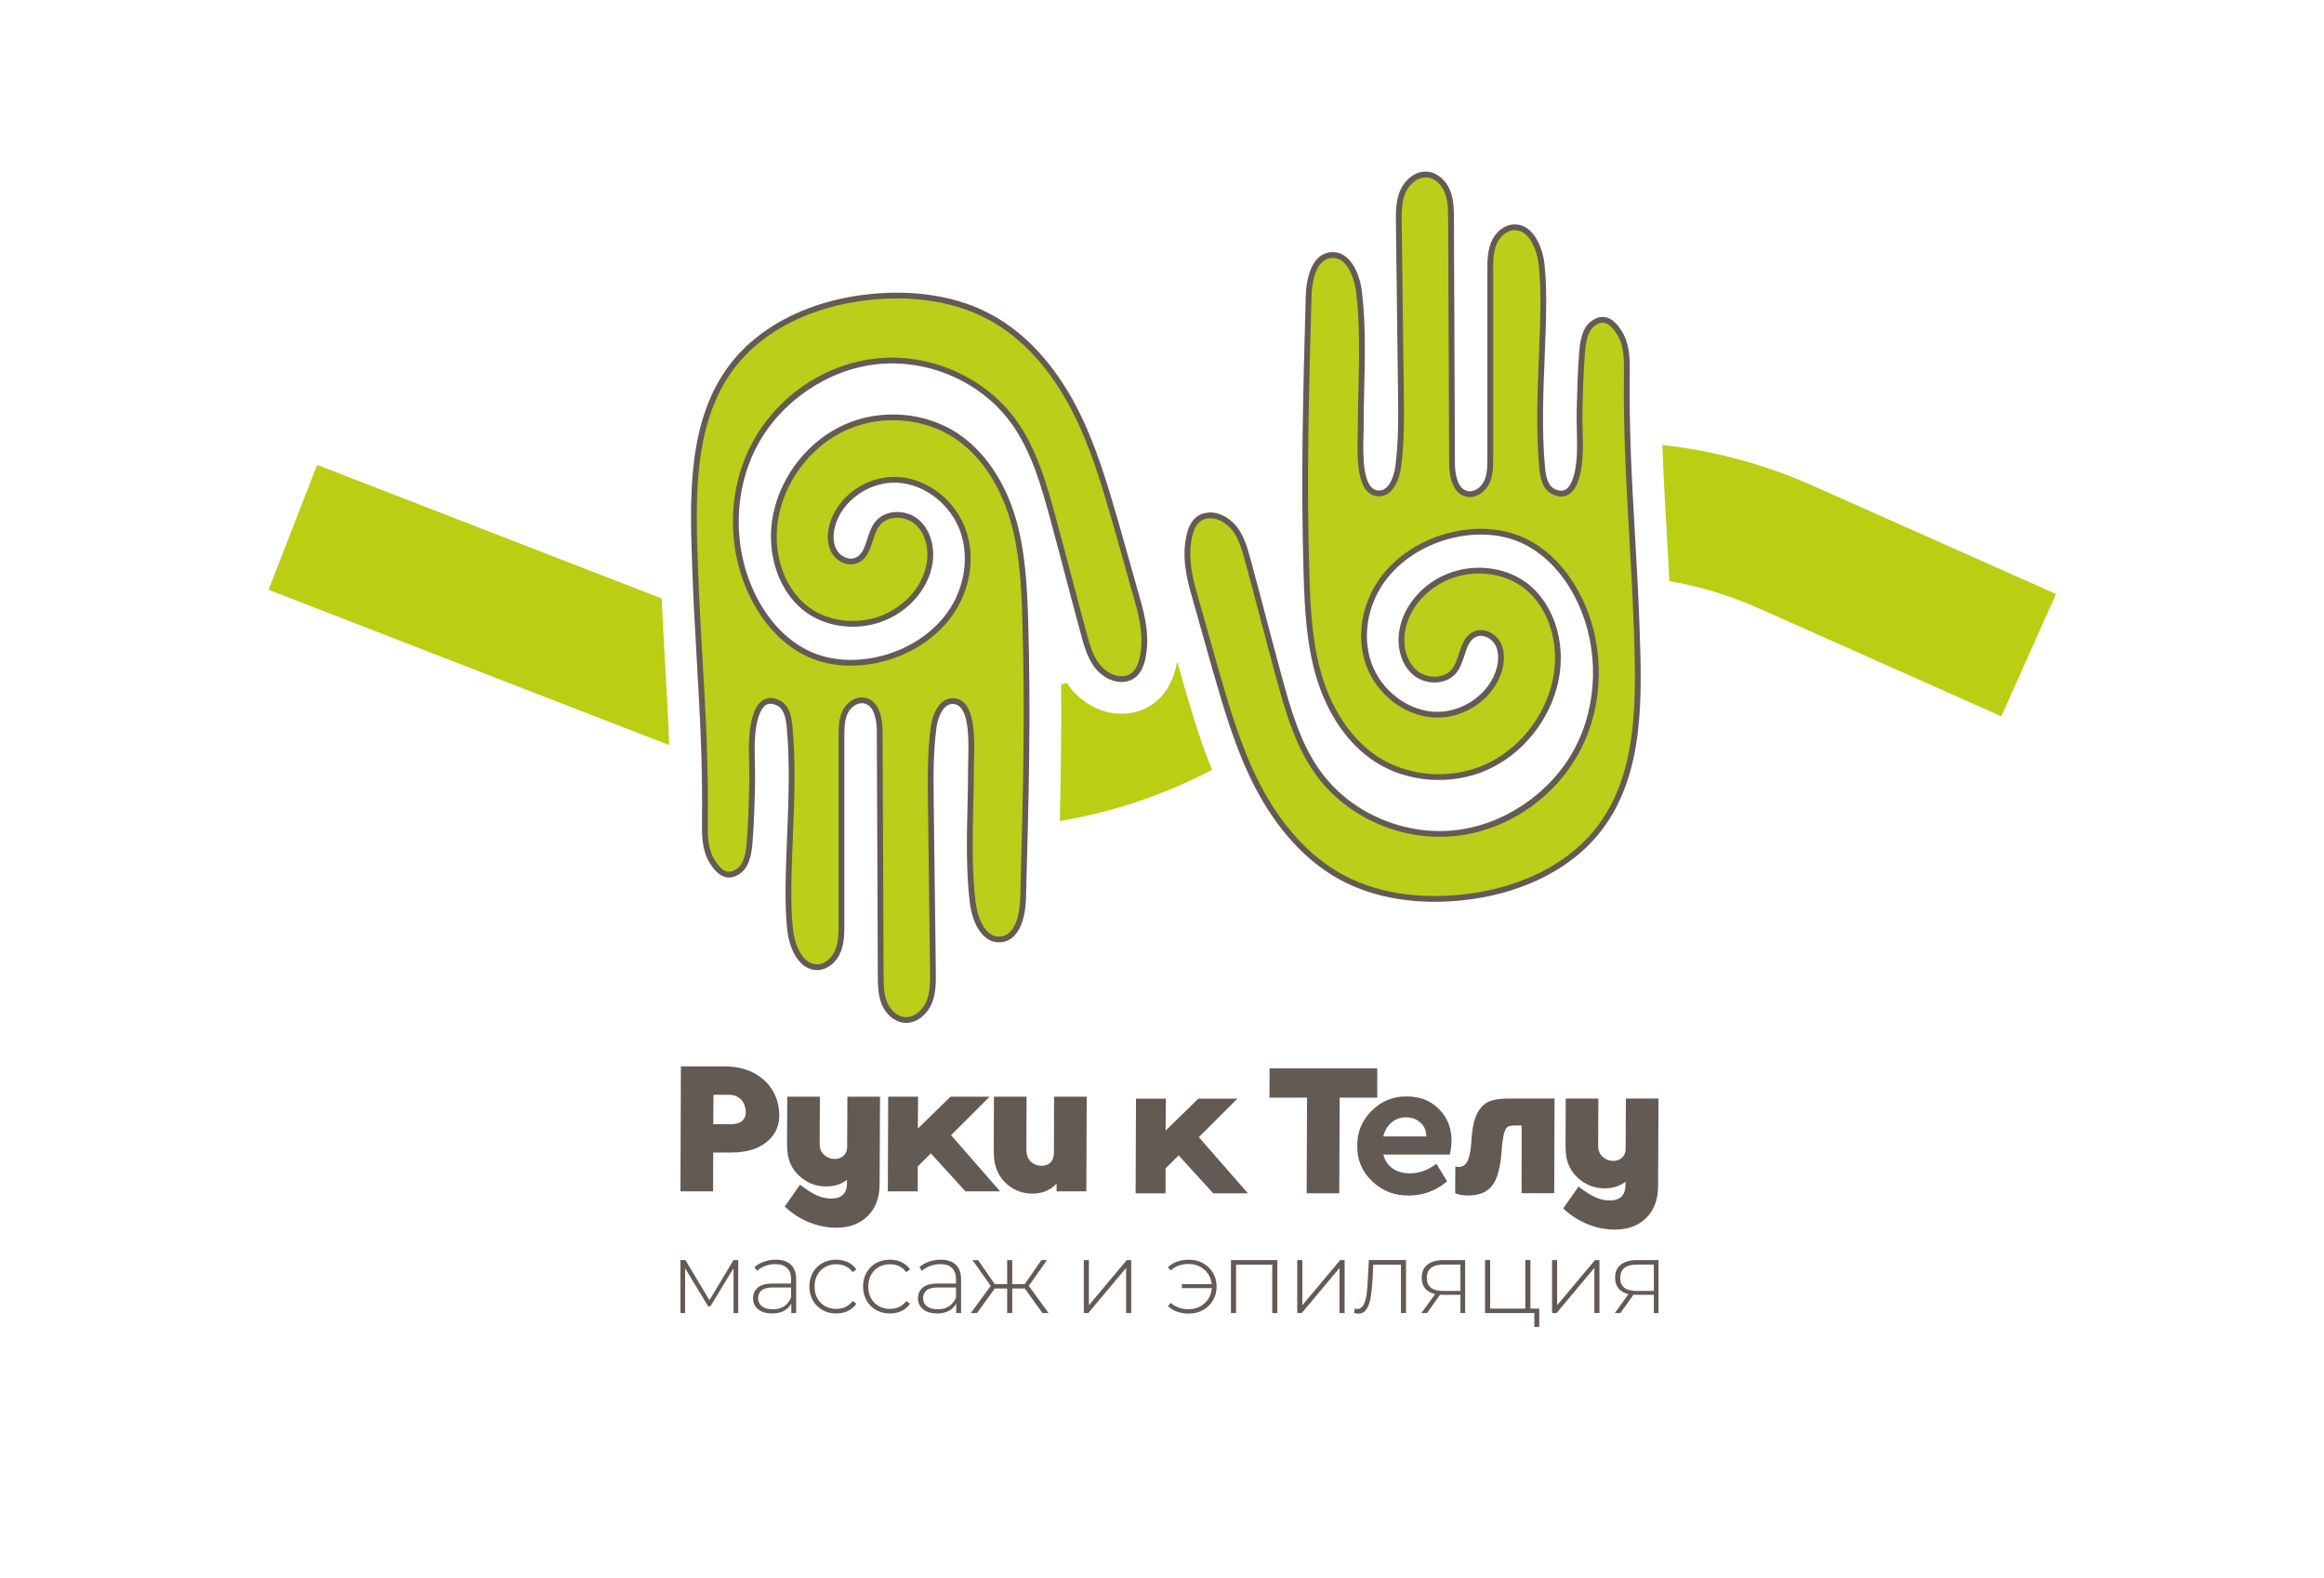 <?xml version="1.0" encoding="UTF-8"?> <svg xmlns="http://www.w3.org/2000/svg" width="2590" height="1758" viewBox="0 0 2590 1758" fill="none"><mask id="mask0_214_2" style="mask-type:luminance" maskUnits="userSpaceOnUse" x="-10" y="-424" width="2611" height="2606"><path d="M-10 -424H2600.6V2181.14H-10V-424Z" fill="white"></path></mask><g mask="url(#mask0_214_2)"><path d="M741.149 737.446C742.92 768.694 744.693 799.04 745.819 830.125L299.298 657.079L353.417 517.947L737.38 666.756C738.474 691.154 739.828 714.557 741.149 737.446Z" fill="#BACE13"></path><path d="M1317.11 755.378C1326.87 789.164 1336.85 823.819 1350.77 857.637C1297.75 885.476 1240.37 904.797 1181.1 914.634C1182.29 864.067 1183 813.982 1182.58 762.514C1184.67 762.033 1186.77 761.518 1188.86 760.971C1189.76 762.322 1190.73 763.671 1191.76 765.022C1209.67 788.522 1238.21 799.708 1264.44 793.504C1279.32 789.967 1304.58 777.945 1311.89 737.118C1313.63 743.193 1315.37 749.302 1317.11 755.378Z" fill="#BACE13"></path><path d="M2291.3 661.767L2230.42 798.069L1958.88 677.23C1927.05 663.085 1893.97 653.184 1860.44 647.493C1859.53 628.977 1858.5 611.007 1857.47 593.358C1855.57 560.44 1853.77 528.581 1852.67 495.761C1909.63 502.029 1966 517.009 2019.77 540.926L2291.3 661.767Z" fill="#BACE13"></path><path d="M856.374 370.099C889.458 347.509 930.019 334.877 970.263 330.798C1016.09 326.155 1064 331.753 1104.38 353.88C1145.17 376.231 1175.75 414.014 1197.12 455.262C1218.5 496.508 1231.5 541.468 1244.36 586.093C1250.49 607.342 1256.39 628.653 1262.35 649.949C1269.51 675.55 1277.91 699.02 1274.53 725.984C1272.88 739.199 1268.51 752.877 1255.53 755.951C1243.19 758.873 1230.21 751.741 1222.54 741.666C1214.86 731.592 1211.36 719.043 1208.03 706.829C1195.13 659.532 1186.6 625.337 1173.7 578.039C1163.26 539.767 1152.36 500.525 1128.81 468.569C1094.79 422.393 1035.16 396.774 978.015 402.492C920.866 408.21 868.011 444.511 841.024 495.106C814.037 545.7 813.175 609.013 837.516 660.927C851.645 691.061 874.894 718.178 905.828 730.582C928.643 739.732 954.343 740.344 978.353 735.048C1010.11 728.041 1039.95 710.32 1058.71 683.808C1077.48 657.297 1084.13 621.836 1073.28 591.237C1062.44 560.638 1033.22 536.559 1000.75 534.618C968.29 532.677 935.149 554.911 927.317 586.411C924.998 595.736 924.915 606.11 929.754 614.418C934.593 622.724 945.333 628.002 954.277 624.444C969.375 618.436 967.849 596.152 977.908 583.409C987.965 570.666 1009.12 570.826 1021.55 581.279C1033.98 591.731 1038.34 609.472 1036.28 625.562C1032.17 657.716 1004.76 684.101 973.299 692.159C950.046 698.114 924.255 694.979 903.993 682.129C868.747 659.777 856.237 612.014 865.29 571.332C874.525 529.838 903.878 493.034 942.82 475.81C981.761 458.586 1029.4 461.825 1065.01 485.14C1096.82 505.96 1117.56 540.618 1128.47 576.983C1139.38 613.348 1141.39 651.71 1142.56 689.652C1145.88 797.067 1143.14 893.655 1140.19 1001.05C1139.68 1020.19 1133.98 1045.18 1114.85 1046.63C1095.74 1048.08 1086.24 1024.11 1083.98 1005.12C1078.15 956.326 1082.09 904.296 1082.09 857.577C1082.09 835.648 1087.12 782.255 1062.38 781.109C1048.79 780.479 1042.16 797.454 1040.37 810.916C1036.71 838.433 1037.04 866.304 1037.37 894.06C1038.15 959.007 1038.93 1017.4 1039.71 1082.35C1039.85 1094.23 1039.92 1106.53 1035.18 1117.44C1030.44 1128.34 1019.5 1137.51 1007.65 1136.29C997.36 1135.23 989.104 1126.64 985.361 1117.02C981.62 1107.39 981.53 1096.79 981.49 1086.46C981.124 993.886 980.759 907.858 980.392 815.281C980.337 801.276 977.245 783.317 963.493 780.523C954.574 778.71 945.666 785.301 941.765 793.507C937.864 801.713 937.79 811.142 937.79 820.225C937.79 892.113 937.791 957.449 937.791 1029.34C937.791 1039.41 937.74 1049.77 934.039 1059.15C930.338 1068.53 922.089 1076.83 912.014 1077.53C892.7 1078.88 882.609 1054.95 880.518 1035.74C874.002 975.896 887.31 886.541 879.885 809.061C878.94 799.19 876.584 787.821 867.704 783.331C843.004 770.857 838.763 808.614 838.049 824.418C837.297 841.068 838.645 857.496 838.237 874.1C837.7 895.87 837.142 917.503 835.368 939.188C834.402 950.997 832.259 964.309 822.457 970.997C810.049 979.462 800.63 971.489 793.009 958.56C785.39 945.63 785.384 929.774 785.565 914.776C786.8 813.04 777.985 730.921 774.533 629.237C771.937 552.796 769.493 469.309 815.763 408.333C827.148 393.33 840.949 380.632 856.374 370.099Z" fill="#BACE1A"></path><path d="M960.412 776.997C961.639 776.997 962.882 777.117 964.14 777.373C976.613 779.911 983.532 793.369 983.619 815.269L984.718 1086.45C984.759 1096.39 984.796 1106.66 988.373 1115.86C992.114 1125.49 999.815 1132.25 1007.99 1133.09C1018.58 1134.23 1028.21 1125.4 1032.23 1116.16C1036.77 1105.7 1036.63 1093.31 1036.5 1082.39C1036.11 1049.92 1035.72 1019.08 1035.33 988.244C1034.93 957.409 1034.54 926.574 1034.15 894.098C1033.82 866.663 1033.48 838.292 1037.18 810.494C1039.24 795.007 1047.09 777.292 1062.54 777.898C1087.22 779.04 1086.18 820.367 1085.49 847.711C1085.4 851.406 1085.31 854.755 1085.31 857.578C1085.31 870.813 1085 884.174 1084.68 898.324C1083.86 933.54 1083.02 969.957 1087.18 1004.74C1088.97 1019.74 1096.77 1044.77 1114.61 1043.42C1134.36 1041.93 1136.72 1010.54 1136.97 1000.96L1137.09 996.666C1140.05 888.798 1142.62 795.638 1139.34 689.75C1138.16 651.382 1136.2 613.955 1125.39 577.905C1113.5 538.261 1091.43 506.275 1063.25 487.828C1029.05 465.438 982.291 461.872 944.132 478.749C906.55 495.369 877.549 531.113 868.444 572.028C858.827 615.236 874.16 659.397 905.726 679.42C924.527 691.34 949.489 694.944 972.502 689.044C1004.41 680.876 1029.33 654.603 1033.09 625.156C1035.23 608.461 1030.01 592.592 1019.48 583.738C1013.47 578.687 1005 576.173 996.804 576.998C989.981 577.695 984.17 580.677 980.442 585.399C976.765 590.061 974.67 596.477 972.644 602.681C969.338 612.805 965.92 623.275 955.477 627.429C944.378 631.846 932.262 625.112 926.977 616.035C920.987 605.758 922.16 593.832 924.196 585.635C932.278 553.139 966.012 529.362 1000.95 531.411C1033.77 533.374 1064.76 557.534 1076.33 590.168C1087.15 620.719 1081.41 657.313 1061.35 685.663C1043.04 711.544 1013.04 730.688 979.054 738.188C952.51 744.043 926.773 742.445 904.631 733.566C875.56 721.907 850.688 696.595 834.606 662.291C809.672 609.117 811.044 544.477 838.186 493.599C866.107 441.246 919.565 405.11 977.699 399.293C1036.57 393.391 1096.91 419.846 1131.41 466.663C1155.63 499.532 1166.88 540.792 1176.81 577.195C1183.27 600.86 1188.72 621.58 1193.99 641.618C1199.25 661.645 1204.7 682.352 1211.15 705.984C1214.37 717.792 1217.7 730.001 1225.1 739.72C1231.58 748.209 1243.26 755.549 1254.79 752.824C1263.9 750.667 1269.32 741.757 1271.34 725.587C1274.21 702.689 1268.29 682.183 1262.01 660.47C1261.09 657.277 1260.16 654.063 1259.25 650.814L1255.52 637.481C1250.9 620.915 1246.12 603.786 1241.27 586.981C1228.63 543.156 1215.57 497.84 1194.26 456.736C1170.62 411.112 1139.01 376.52 1102.83 356.701C1056.88 331.511 1005.55 330.449 970.592 333.997C927.855 338.326 888.99 351.728 858.198 372.751C842.516 383.46 829.104 396.087 818.335 410.273C772.383 470.831 775.239 554.932 777.756 629.127C779.025 666.419 781.028 701.32 782.963 735.071C786.363 794.338 789.576 850.32 788.792 914.814C788.623 928.702 788.431 944.444 795.795 956.931C800.688 965.233 805.579 969.979 810.339 971.04C813.57 971.759 816.936 970.874 820.644 968.343C829.126 962.557 831.194 950.785 832.162 938.927C833.961 916.942 834.503 895.124 835.022 874.021C835.208 866.534 835.025 858.921 834.851 851.556C834.641 842.653 834.42 833.449 834.836 824.275C835.449 810.735 838.313 786.946 850.617 779.775C855.907 776.692 862.152 776.925 869.165 780.463C879.615 785.749 882.1 798.36 883.098 808.755C886.986 849.325 885.25 892.402 883.569 934.058C882.056 971.545 880.628 1006.95 883.727 1035.39C885.255 1049.43 893.032 1075.56 911.795 1074.32C920.884 1073.69 928.016 1065.65 931.048 1057.97C934.575 1049.03 934.575 1039.02 934.575 1029.34V820.225C934.575 811.282 934.575 801.141 938.859 792.129C942.651 784.152 950.968 776.997 960.412 776.997ZM1009.87 1139.62C1009.03 1139.62 1008.19 1139.58 1007.33 1139.49C996.772 1138.4 986.974 1130.04 982.365 1118.18C978.36 1107.87 978.316 1096.51 978.275 1086.48L977.177 815.294C977.133 804.563 975.214 786.185 962.857 783.671C955.225 782.124 947.809 788.293 944.679 794.885C941.018 802.588 941.018 811.959 941.018 820.225V1029.34C941.018 1039.14 941.018 1050.26 937.045 1060.33C932.436 1072 922.702 1080.01 912.241 1080.74C891.821 1082.19 879.772 1058.59 877.322 1036.09C874.173 1007.17 875.611 971.533 877.13 933.8C878.803 892.355 880.53 849.501 876.686 809.367C875.847 800.611 873.899 790.065 866.254 786.198C861.25 783.674 857.194 783.388 853.866 785.325C846.907 789.382 842.2 804.051 841.273 824.564C840.867 833.518 841.084 842.609 841.292 851.402C841.468 858.843 841.653 866.537 841.465 874.179C840.939 895.372 840.399 917.285 838.586 939.448C837.539 952.251 835.018 966.324 824.281 973.649C819.082 977.193 813.915 978.417 808.936 977.315C802.272 975.83 796.157 970.227 790.24 960.19C781.968 946.16 782.18 928.737 782.349 914.739C783.13 850.464 779.924 794.589 776.533 735.438C774.592 701.649 772.587 666.712 771.32 629.346C768.762 554.077 765.867 468.769 813.201 406.393C824.388 391.65 838.302 378.548 854.561 367.446C886.237 345.817 926.137 332.038 969.945 327.599C1021.38 322.403 1068.41 330.5 1105.94 351.062C1143.23 371.5 1175.76 407.021 1199.99 453.784C1221.58 495.451 1234.74 541.077 1247.46 585.205C1252.31 602.034 1257.1 619.178 1261.73 635.758L1265.46 649.087C1266.36 652.317 1267.28 655.514 1268.2 658.691C1274.66 681.052 1280.77 702.173 1277.74 726.384C1275.34 745.534 1268.32 756.227 1256.28 759.077C1241.94 762.493 1227.71 753.763 1219.98 743.613C1211.81 732.898 1208.15 719.496 1204.93 707.674C1198.47 684.009 1193.02 663.29 1187.76 643.251C1182.49 623.225 1177.04 602.518 1170.59 578.885C1160.81 543.021 1149.73 502.375 1126.22 470.474C1093.05 425.452 1035 400.008 978.34 405.689C923.17 411.212 870.388 446.903 843.875 496.618C817.666 545.748 816.351 608.187 840.439 659.566C855.833 692.388 879.479 716.552 907.036 727.602C927.965 735.997 952.39 737.488 977.664 731.909C1010.1 724.752 1038.69 706.543 1056.09 681.953C1074.97 655.278 1080.39 620.93 1070.26 592.309C1059.53 562.042 1030.87 539.639 1000.57 537.829C969.095 535.966 937.685 558.09 930.45 587.186C927.974 597.138 928.721 606.235 932.545 612.802C936.378 619.372 945.315 624.55 953.092 621.458C960.729 618.419 963.41 610.202 966.516 600.691C968.718 593.95 970.991 586.981 975.384 581.418C980.196 575.318 987.574 571.476 996.15 570.603C1006.04 569.605 1016.32 572.669 1023.63 578.822C1035.82 589.066 1041.89 607.132 1039.48 625.973C1035.39 657.965 1008.51 686.464 974.103 695.273C949.398 701.599 922.544 697.7 902.273 684.844C868.456 663.399 851.96 616.435 862.152 570.634C871.693 527.764 902.106 490.302 941.52 472.872C981.624 455.129 1030.79 458.889 1066.78 482.454C1096.23 501.725 1119.23 534.971 1131.56 576.059C1142.59 612.824 1144.63 652.286 1145.79 689.55C1149.06 795.629 1146.37 893.366 1143.53 996.842L1143.42 1001.13C1143.13 1012.07 1140.23 1047.93 1115.1 1049.83C1095.16 1051.34 1083.54 1028.65 1080.78 1005.5C1076.57 970.265 1077.42 933.615 1078.24 898.172C1078.56 884.064 1078.87 870.738 1078.87 857.578C1078.87 854.708 1078.95 851.305 1079.05 847.551C1079.63 824.219 1080.61 785.172 1062.24 784.321C1051.28 783.847 1045.27 798.554 1043.57 811.342C1039.93 838.679 1040.27 866.813 1040.6 894.022C1040.99 926.496 1041.38 957.33 1041.77 988.165C1042.16 1019 1042.55 1049.84 1042.94 1082.31C1043.08 1093.88 1043.23 1107 1038.14 1118.72C1033.63 1129.09 1023.03 1139.62 1009.87 1139.62Z" fill="#645B55"></path><path d="M1742.26 960.676C1709.17 983.266 1668.61 995.898 1628.37 999.977C1582.54 1004.62 1534.63 999.022 1494.25 976.895C1453.46 954.544 1422.88 916.761 1401.51 875.513C1380.13 834.267 1367.14 789.307 1354.27 744.682C1348.15 723.433 1342.24 702.121 1336.28 680.826C1329.12 655.225 1320.72 631.755 1324.1 604.791C1325.75 591.576 1330.12 577.898 1343.1 574.824C1355.44 571.902 1368.42 579.034 1376.1 589.109C1383.77 599.183 1387.27 611.732 1390.6 623.946C1403.5 671.243 1412.03 705.438 1424.93 752.736C1435.37 791.008 1446.27 830.25 1469.82 862.206C1503.84 908.382 1563.47 934.001 1620.62 928.283C1677.77 922.565 1730.62 886.263 1757.61 835.669C1784.6 785.074 1785.46 721.762 1761.12 669.848C1746.99 639.714 1723.74 612.597 1692.8 600.193C1669.99 591.043 1644.29 590.431 1620.28 595.727C1588.52 602.734 1558.68 620.455 1539.92 646.967C1521.16 673.478 1514.5 708.939 1525.35 739.538C1536.19 770.137 1565.41 794.216 1597.88 796.157C1630.34 798.098 1663.48 775.864 1671.31 744.364C1673.63 735.039 1673.72 724.665 1668.88 716.357C1664.04 708.051 1653.3 702.773 1644.35 706.331C1629.26 712.339 1630.78 734.623 1620.72 747.366C1610.67 760.109 1589.51 759.949 1577.08 749.496C1564.65 739.044 1560.29 721.303 1562.35 705.212C1566.46 673.059 1593.87 646.674 1625.33 638.616C1648.59 632.661 1674.38 635.796 1694.64 648.646C1729.88 670.998 1742.39 718.761 1733.34 759.442C1724.11 800.937 1694.75 837.741 1655.81 854.965C1616.87 872.189 1569.23 868.95 1533.62 845.635C1501.81 824.815 1481.07 790.157 1470.16 753.792C1459.25 717.427 1457.24 679.065 1456.07 641.123C1452.76 533.708 1455.49 437.12 1458.44 329.729C1458.95 310.587 1464.65 285.595 1483.78 284.146C1502.9 282.699 1512.39 306.662 1514.66 325.655C1520.49 374.449 1516.55 426.479 1516.55 473.198C1516.55 495.127 1511.51 548.52 1536.25 549.666C1549.84 550.296 1556.47 533.321 1558.26 519.859C1561.92 492.342 1561.6 464.471 1561.26 436.715C1560.48 371.768 1559.7 313.373 1558.92 248.427C1558.78 236.542 1558.71 224.244 1563.45 213.339C1568.19 202.435 1579.13 193.268 1590.98 194.486C1601.27 195.543 1609.53 204.133 1613.27 213.76C1617.01 223.387 1617.1 233.985 1617.14 244.31C1617.51 336.889 1617.87 422.916 1618.24 515.494C1618.29 529.499 1621.39 547.458 1635.14 550.252C1644.06 552.065 1652.97 545.474 1656.87 537.268C1660.77 529.062 1660.84 519.632 1660.84 510.55C1660.84 438.662 1660.84 373.326 1660.84 301.44C1660.84 291.361 1660.89 281.004 1664.59 271.627C1668.29 262.249 1676.54 253.947 1686.62 253.243C1705.93 251.898 1716.02 275.825 1718.11 295.033C1724.63 354.879 1711.32 444.234 1718.75 521.714C1719.69 531.585 1722.05 542.954 1730.93 547.444C1755.63 559.918 1759.87 522.161 1760.58 506.357C1761.33 489.707 1759.99 473.279 1760.39 456.675C1760.93 434.905 1761.49 413.272 1763.26 391.587C1764.23 379.778 1766.37 366.466 1776.17 359.778C1788.58 351.313 1798 359.286 1805.62 372.215C1813.24 385.144 1813.25 401.001 1813.07 415.999C1811.83 517.735 1820.65 599.854 1824.1 701.538C1826.69 777.979 1829.14 861.466 1782.87 922.442C1771.48 937.445 1757.68 950.143 1742.26 960.676Z" fill="#BACE1A"></path><path d="M1348.83 577.396C1347.17 577.396 1345.5 577.58 1343.83 577.973C1334.73 580.134 1329.31 589.043 1327.28 605.213C1324.41 628.115 1330.34 648.628 1336.62 670.346C1337.54 673.532 1338.47 676.74 1339.38 679.983L1343.02 693.008C1347.67 709.676 1352.48 726.91 1357.35 743.816C1369.99 787.641 1383.06 832.958 1404.36 874.061C1428 919.688 1459.62 954.28 1495.8 974.099C1541.75 999.287 1593.06 1000.35 1628.03 996.8C1670.77 992.471 1709.64 979.07 1740.43 958.045C1756.11 947.339 1769.52 934.716 1780.29 920.527C1826.24 859.969 1823.39 775.868 1820.87 701.673C1819.6 664.377 1817.6 629.474 1815.66 595.723C1812.26 536.458 1809.05 480.48 1809.83 415.986C1810 402.098 1810.2 386.356 1802.83 373.869C1797.94 365.567 1793.04 360.821 1788.29 359.76C1785.06 359.044 1781.7 359.921 1777.98 362.454C1769.5 368.239 1767.43 380.012 1766.46 391.869C1764.66 413.858 1764.12 435.676 1763.6 456.779C1763.42 464.266 1763.6 471.879 1763.77 479.244C1763.98 488.143 1764.21 497.349 1763.79 506.525C1763.18 520.064 1760.31 543.852 1748.01 551.025C1742.72 554.108 1736.48 553.879 1729.46 550.337C1719.01 545.051 1716.53 532.44 1715.53 522.045C1711.64 481.479 1713.38 438.403 1715.06 396.748C1716.57 359.258 1718 323.846 1714.9 295.403C1713.41 281.706 1705.91 256.429 1688.17 256.429C1687.73 256.429 1687.28 256.44 1686.83 256.476C1677.74 257.11 1670.61 265.147 1667.58 272.828C1664.05 281.766 1664.05 291.781 1664.05 301.463V510.575C1664.05 519.518 1664.05 529.655 1659.77 538.669C1655.48 547.685 1645.42 555.646 1634.48 553.423C1622.01 550.889 1615.09 537.435 1615.01 515.531L1613.91 244.349C1613.87 234.413 1613.83 224.141 1610.25 214.944C1606.51 205.313 1598.81 198.545 1590.64 197.706C1580.06 196.621 1570.41 205.402 1566.39 214.643C1561.85 225.104 1562 237.488 1562.13 248.414C1562.52 280.894 1562.91 311.735 1563.3 342.576C1563.69 373.404 1564.08 404.232 1564.47 436.699C1564.8 464.134 1565.14 492.507 1561.44 520.306C1559.38 535.786 1551.38 553.609 1536.09 552.902C1511.41 551.757 1512.45 510.433 1513.14 483.089C1513.23 479.394 1513.31 476.045 1513.31 473.222C1513.31 459.987 1513.62 446.626 1513.95 432.477C1514.76 397.26 1515.6 360.843 1511.45 326.059C1509.66 311.056 1501.87 285.992 1484.02 287.377C1464.27 288.871 1461.9 320.255 1461.65 329.839L1461.53 334.134C1458.57 442.002 1456.01 535.162 1459.28 641.046C1460.47 679.418 1462.42 716.845 1473.24 752.891C1485.13 792.535 1507.2 824.525 1535.38 842.972C1569.58 865.362 1616.34 868.925 1654.49 852.051C1692.08 835.429 1721.08 799.683 1730.19 758.768C1739.8 715.562 1724.47 671.403 1692.9 651.38C1674.1 639.46 1649.13 635.854 1626.12 641.752C1594.21 649.924 1569.3 676.197 1565.54 705.644C1563.4 722.337 1568.62 738.208 1579.15 747.062C1585.15 752.113 1593.63 754.618 1601.82 753.802C1608.64 753.105 1614.46 750.123 1618.18 745.401C1621.86 740.739 1623.96 734.322 1625.98 728.119C1629.29 717.994 1632.71 707.525 1643.15 703.369C1654.25 698.942 1666.36 705.691 1671.65 714.763C1677.64 725.042 1676.47 736.968 1674.43 745.163C1666.34 777.661 1632.56 801.429 1597.67 799.389C1564.86 797.426 1533.86 773.266 1522.3 740.633C1511.47 710.077 1517.21 673.485 1537.28 645.136C1555.59 619.255 1585.58 600.112 1619.57 592.612C1646.12 586.757 1671.85 588.358 1693.99 597.232C1723.07 608.893 1747.94 634.209 1764.02 668.509C1788.95 721.68 1787.58 786.319 1760.44 837.201C1732.52 889.553 1679.06 925.69 1620.93 931.505C1562.02 937.387 1501.71 910.952 1467.21 864.135C1443 831.268 1431.74 790.008 1421.81 753.604C1415.36 729.94 1409.91 709.22 1404.64 689.181C1399.38 669.155 1393.93 648.448 1387.48 624.816C1384.26 613.008 1380.93 600.799 1373.52 591.08C1367.99 583.819 1358.64 577.396 1348.83 577.396ZM1598.85 1004.73C1559.09 1004.73 1522.83 996.251 1492.69 979.738C1455.39 959.301 1422.87 923.779 1398.64 877.012C1377.04 835.346 1363.89 789.719 1351.16 745.593C1346.28 728.662 1341.47 711.415 1336.81 694.735L1333.17 681.713C1332.27 678.489 1331.34 675.296 1330.43 672.129C1323.96 649.757 1317.86 628.63 1320.89 604.416C1323.29 585.266 1330.31 574.57 1342.35 571.719C1356.7 568.301 1370.92 577.037 1378.65 587.187C1386.82 597.902 1390.47 611.304 1393.7 623.126C1400.15 646.791 1405.6 667.51 1410.87 687.549C1416.14 707.575 1421.58 728.282 1428.03 751.915C1437.81 787.779 1448.9 828.425 1472.4 860.323C1505.58 905.351 1563.64 930.792 1620.29 925.107C1675.45 919.588 1728.23 883.896 1754.75 834.182C1780.96 785.048 1782.28 722.609 1758.19 671.234C1742.8 638.412 1719.15 614.252 1691.59 603.198C1670.66 594.803 1646.24 593.312 1620.96 598.891C1588.52 606.048 1559.94 624.257 1542.54 648.847C1523.66 675.52 1518.23 709.87 1528.37 738.491C1539.1 768.758 1567.76 791.161 1598.06 792.971C1629.58 794.915 1660.94 772.707 1668.18 743.612C1670.65 733.66 1669.91 724.561 1666.08 717.998C1662.25 711.43 1653.34 706.25 1645.54 709.34C1637.9 712.381 1635.22 720.596 1632.11 730.109C1629.91 736.85 1627.63 743.819 1623.24 749.382C1618.43 755.482 1611.05 759.324 1602.48 760.197C1592.59 761.195 1582.31 758.131 1574.99 751.978C1562.81 741.735 1556.74 723.668 1559.14 704.827C1563.23 672.835 1590.12 644.336 1624.52 635.524C1649.22 629.198 1676.08 633.094 1696.35 645.956C1730.17 667.401 1746.67 714.362 1736.48 760.162C1726.93 803.034 1696.52 840.496 1657.11 857.928C1617 875.662 1567.83 871.901 1531.84 848.346C1502.39 829.075 1479.39 795.828 1467.07 754.737C1456.04 717.976 1453.99 678.514 1452.84 641.246C1449.57 535.171 1452.25 437.434 1455.09 333.958L1455.21 329.666C1455.5 318.726 1458.4 282.864 1483.53 280.965C1503.4 279.431 1515.08 302.146 1517.84 325.3C1522.05 360.535 1521.21 397.185 1520.39 432.628C1520.07 446.736 1519.76 460.062 1519.76 473.222C1519.76 476.092 1519.67 479.494 1519.58 483.25C1518.99 506.579 1518.01 545.626 1536.39 546.479C1547.38 547 1553.36 532.242 1555.06 519.458C1558.69 492.121 1558.36 463.983 1558.03 436.775C1557.64 404.311 1557.25 373.486 1556.86 342.656C1556.47 311.815 1556.08 280.972 1555.69 248.49C1555.55 236.92 1555.39 223.807 1560.48 212.085C1565.29 201.043 1576.99 189.84 1591.3 191.309C1601.85 192.396 1611.65 200.762 1616.26 212.622C1620.27 222.925 1620.31 234.293 1620.35 244.323L1621.45 515.506C1621.49 526.237 1623.41 544.614 1635.77 547.126C1643.37 548.68 1650.81 542.505 1653.95 535.912C1657.61 528.208 1657.61 518.841 1657.61 510.575V301.463C1657.61 291.658 1657.61 280.545 1661.59 270.474C1666.19 258.802 1675.92 250.79 1686.38 250.062C1706.88 248.577 1718.86 272.203 1721.3 294.706C1724.45 323.63 1723.02 359.271 1721.5 397.009C1719.83 438.448 1718.1 481.303 1721.94 521.433C1722.78 530.189 1724.73 540.735 1732.37 544.602C1737.37 547.126 1741.43 547.412 1744.76 545.471C1751.72 541.416 1756.43 526.749 1757.35 506.236C1757.76 497.28 1757.54 488.188 1757.33 479.394C1757.16 471.954 1756.97 464.263 1757.16 456.621C1757.69 435.428 1758.23 413.515 1760.04 391.348C1761.09 378.546 1763.61 364.472 1774.35 357.148C1779.53 353.607 1784.69 352.374 1789.69 353.485C1796.35 354.97 1802.47 360.569 1808.39 370.61C1816.66 384.64 1816.45 402.063 1816.28 416.062C1815.5 480.333 1818.7 536.204 1822.1 595.355C1824.03 629.144 1826.04 664.083 1827.31 701.454C1829.86 776.723 1832.76 862.031 1785.42 924.407C1774.24 939.152 1760.32 952.252 1744.06 963.35C1712.39 984.981 1672.49 998.759 1628.68 1003.2C1618.55 1004.22 1608.59 1004.73 1598.85 1004.73Z" fill="#645B55"></path><path d="M1456.21 1329.44L1456.64 1222.9H1414.78L1414.84 1190.2H1534.92L1534.86 1222.9H1493L1492.57 1329.44H1456.21Z" fill="#635A53"></path><path d="M1621.74 1329.42L1621.89 1299.68C1623.07 1299.96 1624.43 1300.1 1625.98 1300.1C1630.35 1300.1 1633.61 1297.75 1635.75 1293.03C1637.9 1288.33 1639.3 1280.48 1639.94 1269.51C1640.85 1256.01 1643.08 1246.09 1646.65 1239.76C1650.2 1233.44 1654.55 1229.21 1659.68 1227.1C1664.81 1225 1671.96 1223.94 1681.12 1223.94H1732.49L1732.1 1329.42H1695.74L1695.81 1253.9H1688.62C1684.69 1254.04 1681.96 1254.5 1680.4 1255.27C1678.84 1256.04 1677.53 1258.23 1676.45 1261.81C1675.38 1265.4 1674.45 1271.41 1673.65 1279.85C1672.58 1298.98 1669.2 1312.44 1663.5 1320.25C1657.79 1328.05 1648.61 1331.95 1635.92 1331.95C1630.56 1331.95 1625.84 1331.11 1621.74 1329.42Z" fill="#635A53"></path><path d="M1811.99 1223.94H1848.35L1847.88 1321.62C1847.77 1336.53 1843.39 1348.28 1834.72 1356.85C1825.94 1365.57 1814.21 1369.94 1799.56 1369.94C1789.27 1369.94 1779.04 1367.86 1768.89 1363.71C1758.73 1359.56 1749.83 1353.76 1742.2 1346.3L1759.16 1322.04C1766.78 1327.81 1773.18 1331.82 1778.36 1334.07C1783.53 1336.32 1788.73 1337.45 1793.95 1337.45C1805.5 1337.45 1811.37 1331.82 1811.54 1320.57L1811.49 1316.56C1805.29 1321.48 1797.54 1323.95 1788.23 1323.95C1777.66 1323.95 1768.35 1320.6 1760.29 1313.92C1752.23 1307.24 1747.33 1298.84 1745.58 1288.71C1745.07 1285.76 1744.78 1282.03 1744.71 1277.53L1744.97 1223.94H1781.34L1781.06 1276.26C1781.17 1278.51 1781.26 1279.85 1781.34 1280.27C1781.99 1284.07 1783.9 1287.2 1787.07 1289.66C1790.25 1292.12 1793.88 1293.35 1797.97 1293.35C1801.91 1293.35 1805.19 1292.12 1807.79 1289.66C1810.4 1287.2 1811.7 1283.93 1811.7 1279.85L1811.99 1223.94Z" fill="#635A53"></path><path d="M1541.67 1266.12H1589.7C1589.56 1259.73 1587.32 1254.58 1582.98 1250.67C1578.63 1246.77 1573.26 1244.81 1566.86 1244.81C1560.74 1244.81 1555.4 1246.73 1550.85 1250.57C1546.29 1254.4 1543.23 1259.59 1541.67 1266.12ZM1615.75 1286.36H1541.67C1543.37 1293.03 1546.82 1298.18 1552.02 1301.8C1557.21 1305.42 1563.66 1307.23 1571.34 1307.23C1581.73 1307.23 1591.55 1303.69 1600.8 1296.58L1612.76 1316.18C1600.09 1326.7 1586 1331.95 1570.49 1331.95C1554.26 1332.23 1540.49 1326.94 1529.18 1316.08C1517.86 1305.21 1512.34 1292.11 1512.63 1276.77C1512.34 1261.57 1517.68 1248.51 1528.64 1237.57C1539.6 1226.63 1552.69 1221.31 1567.92 1221.59C1582.44 1221.59 1594.36 1226.28 1603.68 1235.65C1613 1245.03 1617.67 1256.67 1617.67 1270.59C1617.67 1275.7 1617.03 1280.96 1615.75 1286.36Z" fill="#635A53"></path><path d="M1336.04 1266.93L1390.75 1329.52H1352.1L1313.56 1287.24L1299.01 1301.73L1298.93 1329.52H1265.61L1266 1224.04H1299.32L1299.05 1259.6L1335.48 1224.04H1379.04L1336.04 1266.93Z" fill="#635A53"></path><path d="M794.878 1252.43H815.384C821.02 1252.43 825.238 1250.92 828.029 1247.89C830.814 1244.87 831.763 1240.75 830.865 1235.55C830.015 1230.63 827.974 1226.76 824.741 1223.95C821.506 1221.14 817.42 1219.72 812.489 1219.72H795.153L794.878 1252.43ZM758.336 1327.32L758.824 1188.08H807.45C823.516 1188.08 836.976 1192.16 847.826 1200.32C858.676 1208.48 865.294 1219.45 867.673 1233.23C870.293 1248.42 866.737 1260.69 857.008 1270.04C847.275 1279.4 833.181 1284.08 814.717 1284.08H794.844L794.699 1327.32H758.336Z" fill="#635A53"></path><path d="M944.399 1221.83H980.761L980.284 1319.51C980.177 1334.42 975.793 1346.16 967.129 1354.74C958.343 1363.46 946.622 1367.82 931.966 1367.82C921.677 1367.82 911.45 1365.75 901.295 1361.6C891.133 1357.45 882.24 1351.65 874.611 1344.19L891.563 1319.93C899.184 1325.7 905.583 1329.71 910.765 1331.96C915.943 1334.2 921.141 1335.33 926.357 1335.33C937.913 1335.33 943.779 1329.71 943.952 1318.46L943.894 1314.45C937.695 1319.37 929.946 1321.83 920.645 1321.83C910.075 1321.83 900.757 1318.49 892.7 1311.81C884.641 1305.13 879.737 1296.73 877.989 1286.6C877.481 1283.65 877.186 1279.92 877.118 1275.42L877.381 1221.83H913.742L913.472 1274.15C913.575 1276.4 913.668 1277.74 913.742 1278.16C914.398 1281.96 916.313 1285.09 919.483 1287.55C922.658 1290.01 926.286 1291.24 930.375 1291.24C934.321 1291.24 937.596 1290.01 940.202 1287.55C942.808 1285.09 944.11 1281.82 944.11 1277.74L944.399 1221.83Z" fill="#635A53"></path><path d="M1174.73 1221.84H1211.09L1210.69 1327.32H1177.5L1177.49 1318.67C1170.46 1326.13 1161.52 1329.85 1150.66 1329.85C1140.23 1329.85 1130.99 1326.55 1122.95 1319.94C1115.04 1313.33 1110.17 1304.68 1108.32 1293.99C1107.79 1290.9 1107.52 1286.89 1107.52 1281.96L1107.71 1221.84H1144.07L1143.89 1278.38C1143.89 1281.21 1143.93 1283.51 1144.25 1285.34C1144.98 1289.56 1146.89 1292.87 1149.98 1295.25C1153.07 1297.65 1156.73 1298.84 1160.96 1298.84C1165.04 1298.84 1168.32 1297.61 1170.78 1295.15C1173.25 1292.69 1174.5 1289.14 1174.55 1284.49L1174.73 1221.84Z" fill="#635A53"></path><path d="M1059.89 1264.73L1114.6 1327.32H1075.94L1037.41 1285.04L1022.86 1299.53L1022.77 1327.32H989.462L989.85 1221.84H1023.16L1022.9 1257.4L1059.33 1221.84H1102.89L1059.89 1264.73Z" fill="#635A53"></path><path d="M822.702 1403.89V1462.92H817.488V1412.93L791.766 1455.34H789.161L763.549 1413.05V1462.92H758.336V1403.89H763.889L790.633 1448.56L817.488 1403.89H822.702Z" fill="#635A53"></path><path d="M873.863 1455.34C877.3 1453.08 879.887 1449.79 881.626 1445.49V1434.42H861.455C855.637 1434.42 851.426 1435.47 848.822 1437.58C846.214 1439.69 844.91 1442.59 844.91 1446.29C844.91 1450.13 846.346 1453.17 849.218 1455.39C852.087 1457.61 856.131 1458.73 861.341 1458.73C866.251 1458.73 870.426 1457.6 873.863 1455.34ZM881.399 1409.03C885.326 1412.76 887.293 1418.24 887.293 1425.48V1462.91H881.853V1452.4C879.963 1455.86 877.207 1458.56 873.581 1460.48C869.954 1462.4 865.61 1463.36 860.549 1463.36C853.977 1463.36 848.782 1461.82 844.968 1458.73C841.151 1455.64 839.245 1451.56 839.245 1446.51C839.245 1441.61 841.001 1437.64 844.514 1434.58C848.027 1431.53 853.636 1430 861.341 1430H881.626V1425.25C881.626 1419.75 880.133 1415.57 877.15 1412.7C874.167 1409.84 869.804 1408.41 864.063 1408.41C860.131 1408.41 856.374 1409.08 852.787 1410.44C849.196 1411.8 846.158 1413.61 843.664 1415.87L840.831 1411.8C843.777 1409.16 847.328 1407.1 851.483 1405.63C855.637 1404.16 859.981 1403.43 864.513 1403.43C871.841 1403.43 877.471 1405.3 881.399 1409.03Z" fill="#635A53"></path><path d="M916.531 1459.52C911.999 1456.96 908.446 1453.39 905.877 1448.83C903.309 1444.27 902.026 1439.13 902.026 1433.39C902.026 1427.59 903.309 1422.41 905.877 1417.85C908.446 1413.29 911.999 1409.74 916.531 1407.22C921.063 1404.69 926.199 1403.43 931.94 1403.43C936.703 1403.43 941.026 1404.35 944.917 1406.2C948.807 1408.05 951.962 1410.74 954.379 1414.29L950.185 1417.34C948.071 1414.4 945.444 1412.19 942.312 1410.72C939.175 1409.25 935.72 1408.52 931.94 1408.52C927.332 1408.52 923.195 1409.55 919.532 1411.63C915.868 1413.7 912.998 1416.63 910.922 1420.39C908.841 1424.16 907.805 1428.49 907.805 1433.39C907.805 1438.3 908.841 1442.63 910.922 1446.4C912.998 1450.17 915.868 1453.09 919.532 1455.16C923.195 1457.24 927.332 1458.28 931.94 1458.28C935.72 1458.28 939.175 1457.54 942.312 1456.07C945.444 1454.6 948.071 1452.4 950.185 1449.46L954.379 1452.51C951.962 1456.05 948.807 1458.75 944.917 1460.6C941.026 1462.44 936.703 1463.36 931.94 1463.36C926.199 1463.36 921.063 1462.08 916.531 1459.52Z" fill="#635A53"></path><path d="M976.358 1459.52C971.823 1456.96 968.273 1453.39 965.704 1448.83C963.137 1444.27 961.851 1439.12 961.851 1433.39C961.851 1427.59 963.137 1422.4 965.704 1417.84C968.273 1413.29 971.823 1409.74 976.358 1407.22C980.89 1404.69 986.026 1403.43 991.767 1403.43C996.53 1403.43 1000.85 1404.35 1004.74 1406.2C1008.63 1408.04 1011.79 1410.74 1014.21 1414.28L1010.01 1417.33C1007.9 1414.39 1005.27 1412.19 1002.14 1410.72C999.002 1409.25 995.545 1408.51 991.767 1408.51C987.159 1408.51 983.023 1409.55 979.359 1411.63C975.695 1413.7 972.823 1416.62 970.749 1420.39C968.668 1424.16 967.632 1428.49 967.632 1433.39C967.632 1438.3 968.668 1442.63 970.749 1446.4C972.823 1450.17 975.695 1453.09 979.359 1455.16C983.023 1457.24 987.159 1458.27 991.767 1458.27C995.545 1458.27 999.002 1457.54 1002.14 1456.07C1005.27 1454.6 1007.9 1452.39 1010.01 1449.45L1014.21 1452.5C1011.79 1456.05 1008.63 1458.74 1004.74 1460.59C1000.85 1462.44 996.53 1463.36 991.767 1463.36C986.026 1463.36 980.89 1462.08 976.358 1459.52Z" fill="#635A53"></path><path d="M1057.67 1455.34C1061.11 1453.08 1063.7 1449.79 1065.43 1445.49V1434.42H1045.27C1039.44 1434.42 1035.23 1435.47 1032.63 1437.58C1030.02 1439.69 1028.72 1442.59 1028.72 1446.29C1028.72 1450.13 1030.15 1453.17 1033.03 1455.39C1035.89 1457.61 1039.94 1458.73 1045.15 1458.73C1050.06 1458.73 1054.23 1457.6 1057.67 1455.34ZM1065.21 1409.03C1069.13 1412.76 1071.1 1418.24 1071.1 1425.48V1462.91H1065.66V1452.4C1063.77 1455.86 1061.01 1458.56 1057.39 1460.48C1053.76 1462.4 1049.42 1463.36 1044.36 1463.36C1037.78 1463.36 1032.59 1461.82 1028.78 1458.73C1024.96 1455.64 1023.05 1451.56 1023.05 1446.51C1023.05 1441.61 1024.81 1437.64 1028.32 1434.58C1031.83 1431.53 1037.44 1430 1045.15 1430H1065.43V1425.25C1065.43 1419.75 1063.94 1415.57 1060.96 1412.7C1057.97 1409.84 1053.61 1408.41 1047.87 1408.41C1043.94 1408.41 1040.18 1409.08 1036.59 1410.44C1033 1411.8 1029.97 1413.61 1027.47 1415.87L1024.64 1411.8C1027.58 1409.16 1031.14 1407.1 1035.29 1405.63C1039.44 1404.16 1043.79 1403.43 1048.32 1403.43C1055.65 1403.43 1061.28 1405.3 1065.21 1409.03Z" fill="#635A53"></path><path d="M1142.04 1435.55H1128.1V1462.92H1122.44V1435.55H1108.61L1088.89 1462.92H1081.98L1104.08 1432.61L1083.79 1403.89H1090.03L1108.61 1430.69H1122.44V1403.89H1128.1V1430.69H1142.04L1160.62 1403.89H1166.86L1146.57 1432.61L1168.56 1462.92H1161.76L1142.04 1435.55Z" fill="#635A53"></path><path d="M1207.87 1403.89H1213.54V1454.21L1255.69 1403.89H1260.68V1462.92H1255.01V1412.6L1212.86 1462.92H1207.87V1403.89Z" fill="#635A53"></path><path d="M1340.68 1407.35C1345.36 1409.96 1349.06 1413.54 1351.79 1418.09C1354.51 1422.66 1355.86 1427.76 1355.86 1433.42C1355.86 1439.08 1354.51 1444.2 1351.79 1448.8C1349.06 1453.4 1345.36 1456.99 1340.68 1459.6C1335.99 1462.2 1330.74 1463.5 1324.93 1463.5C1320.17 1463.5 1315.77 1462.79 1311.73 1461.35C1307.68 1459.92 1304.3 1457.81 1301.58 1455.02L1304.87 1451.62C1310.01 1456.3 1316.62 1458.63 1324.7 1458.63C1329.31 1458.63 1333.52 1457.62 1337.34 1455.59C1341.15 1453.55 1344.23 1450.74 1346.57 1447.16C1348.92 1443.58 1350.24 1439.57 1350.54 1435.12H1317.11V1430.7H1350.43C1349.97 1426.41 1348.57 1422.55 1346.23 1419.11C1343.89 1415.68 1340.85 1413 1337.11 1411.09C1333.37 1409.17 1329.24 1408.2 1324.7 1408.2C1316.69 1408.2 1310.08 1410.57 1304.87 1415.33L1301.58 1412.04C1304.3 1409.26 1307.68 1407.13 1311.73 1405.66C1315.77 1404.19 1320.17 1403.45 1324.93 1403.45C1330.74 1403.45 1335.99 1404.75 1340.68 1407.35Z" fill="#635A53"></path><path d="M1423.52 1403.89V1462.92H1417.86V1408.98H1377.51V1462.92H1371.85V1403.89H1423.52Z" fill="#635A53"></path><path d="M1445.73 1403.89H1451.4V1454.21L1493.55 1403.89H1498.54V1462.92H1492.87V1412.6L1450.72 1462.92H1445.73V1403.89Z" fill="#635A53"></path><path d="M1566.98 1403.88V1462.91H1561.31V1408.97H1530.49L1529.7 1424.69C1529.24 1432.83 1528.57 1439.65 1527.66 1445.16C1526.75 1450.66 1525.2 1455.11 1523.01 1458.5C1520.82 1461.9 1517.8 1463.59 1513.95 1463.59C1512.81 1463.59 1511.19 1463.33 1509.08 1462.8L1509.64 1457.94C1510.85 1458.24 1511.75 1458.39 1512.36 1458.39C1515.53 1458.39 1517.95 1456.84 1519.61 1453.75C1521.28 1450.66 1522.4 1446.82 1523.01 1442.22C1523.61 1437.62 1524.1 1431.63 1524.48 1424.24L1525.5 1403.88H1566.98Z" fill="#635A53"></path><path d="M1608.45 1438.26H1627.6V1408.86H1609.14C1596.44 1408.86 1590.09 1413.84 1590.09 1423.79C1590.09 1433.45 1596.22 1438.26 1608.45 1438.26ZM1632.82 1403.89V1462.92H1627.6V1442.56H1607.89C1606.53 1442.56 1605.55 1442.53 1604.94 1442.45L1590.32 1462.92H1584.09L1599.39 1441.77C1594.55 1440.72 1590.85 1438.65 1588.28 1435.55C1585.71 1432.47 1584.43 1428.47 1584.43 1423.57C1584.43 1417.08 1586.6 1412.18 1590.95 1408.86C1595.29 1405.55 1601.24 1403.89 1608.79 1403.89H1632.82Z" fill="#635A53"></path><path d="M1715.43 1457.94V1478.29H1709.99V1462.91H1655.03V1403.88H1660.7V1457.94H1699.91V1403.88H1705.58V1457.94H1715.43Z" fill="#635A53"></path><path d="M1729.71 1403.89H1735.37V1454.21L1777.53 1403.89H1782.52V1462.92H1776.85V1412.6L1734.69 1462.92H1729.71V1403.89Z" fill="#635A53"></path><path d="M1823.98 1438.26H1843.14V1408.86H1824.67C1811.97 1408.86 1805.63 1413.84 1805.63 1423.79C1805.63 1433.45 1811.75 1438.26 1823.98 1438.26ZM1848.35 1403.89V1462.92H1843.14V1442.56H1823.42C1822.06 1442.56 1821.07 1442.53 1820.47 1442.45L1805.85 1462.92H1799.62L1814.92 1441.77C1810.08 1440.72 1806.38 1438.65 1803.81 1435.55C1801.24 1432.47 1799.96 1428.47 1799.96 1423.57C1799.96 1417.08 1802.13 1412.18 1806.48 1408.86C1810.82 1405.55 1816.77 1403.89 1824.32 1403.89H1848.35Z" fill="#635A53"></path></g></svg> 